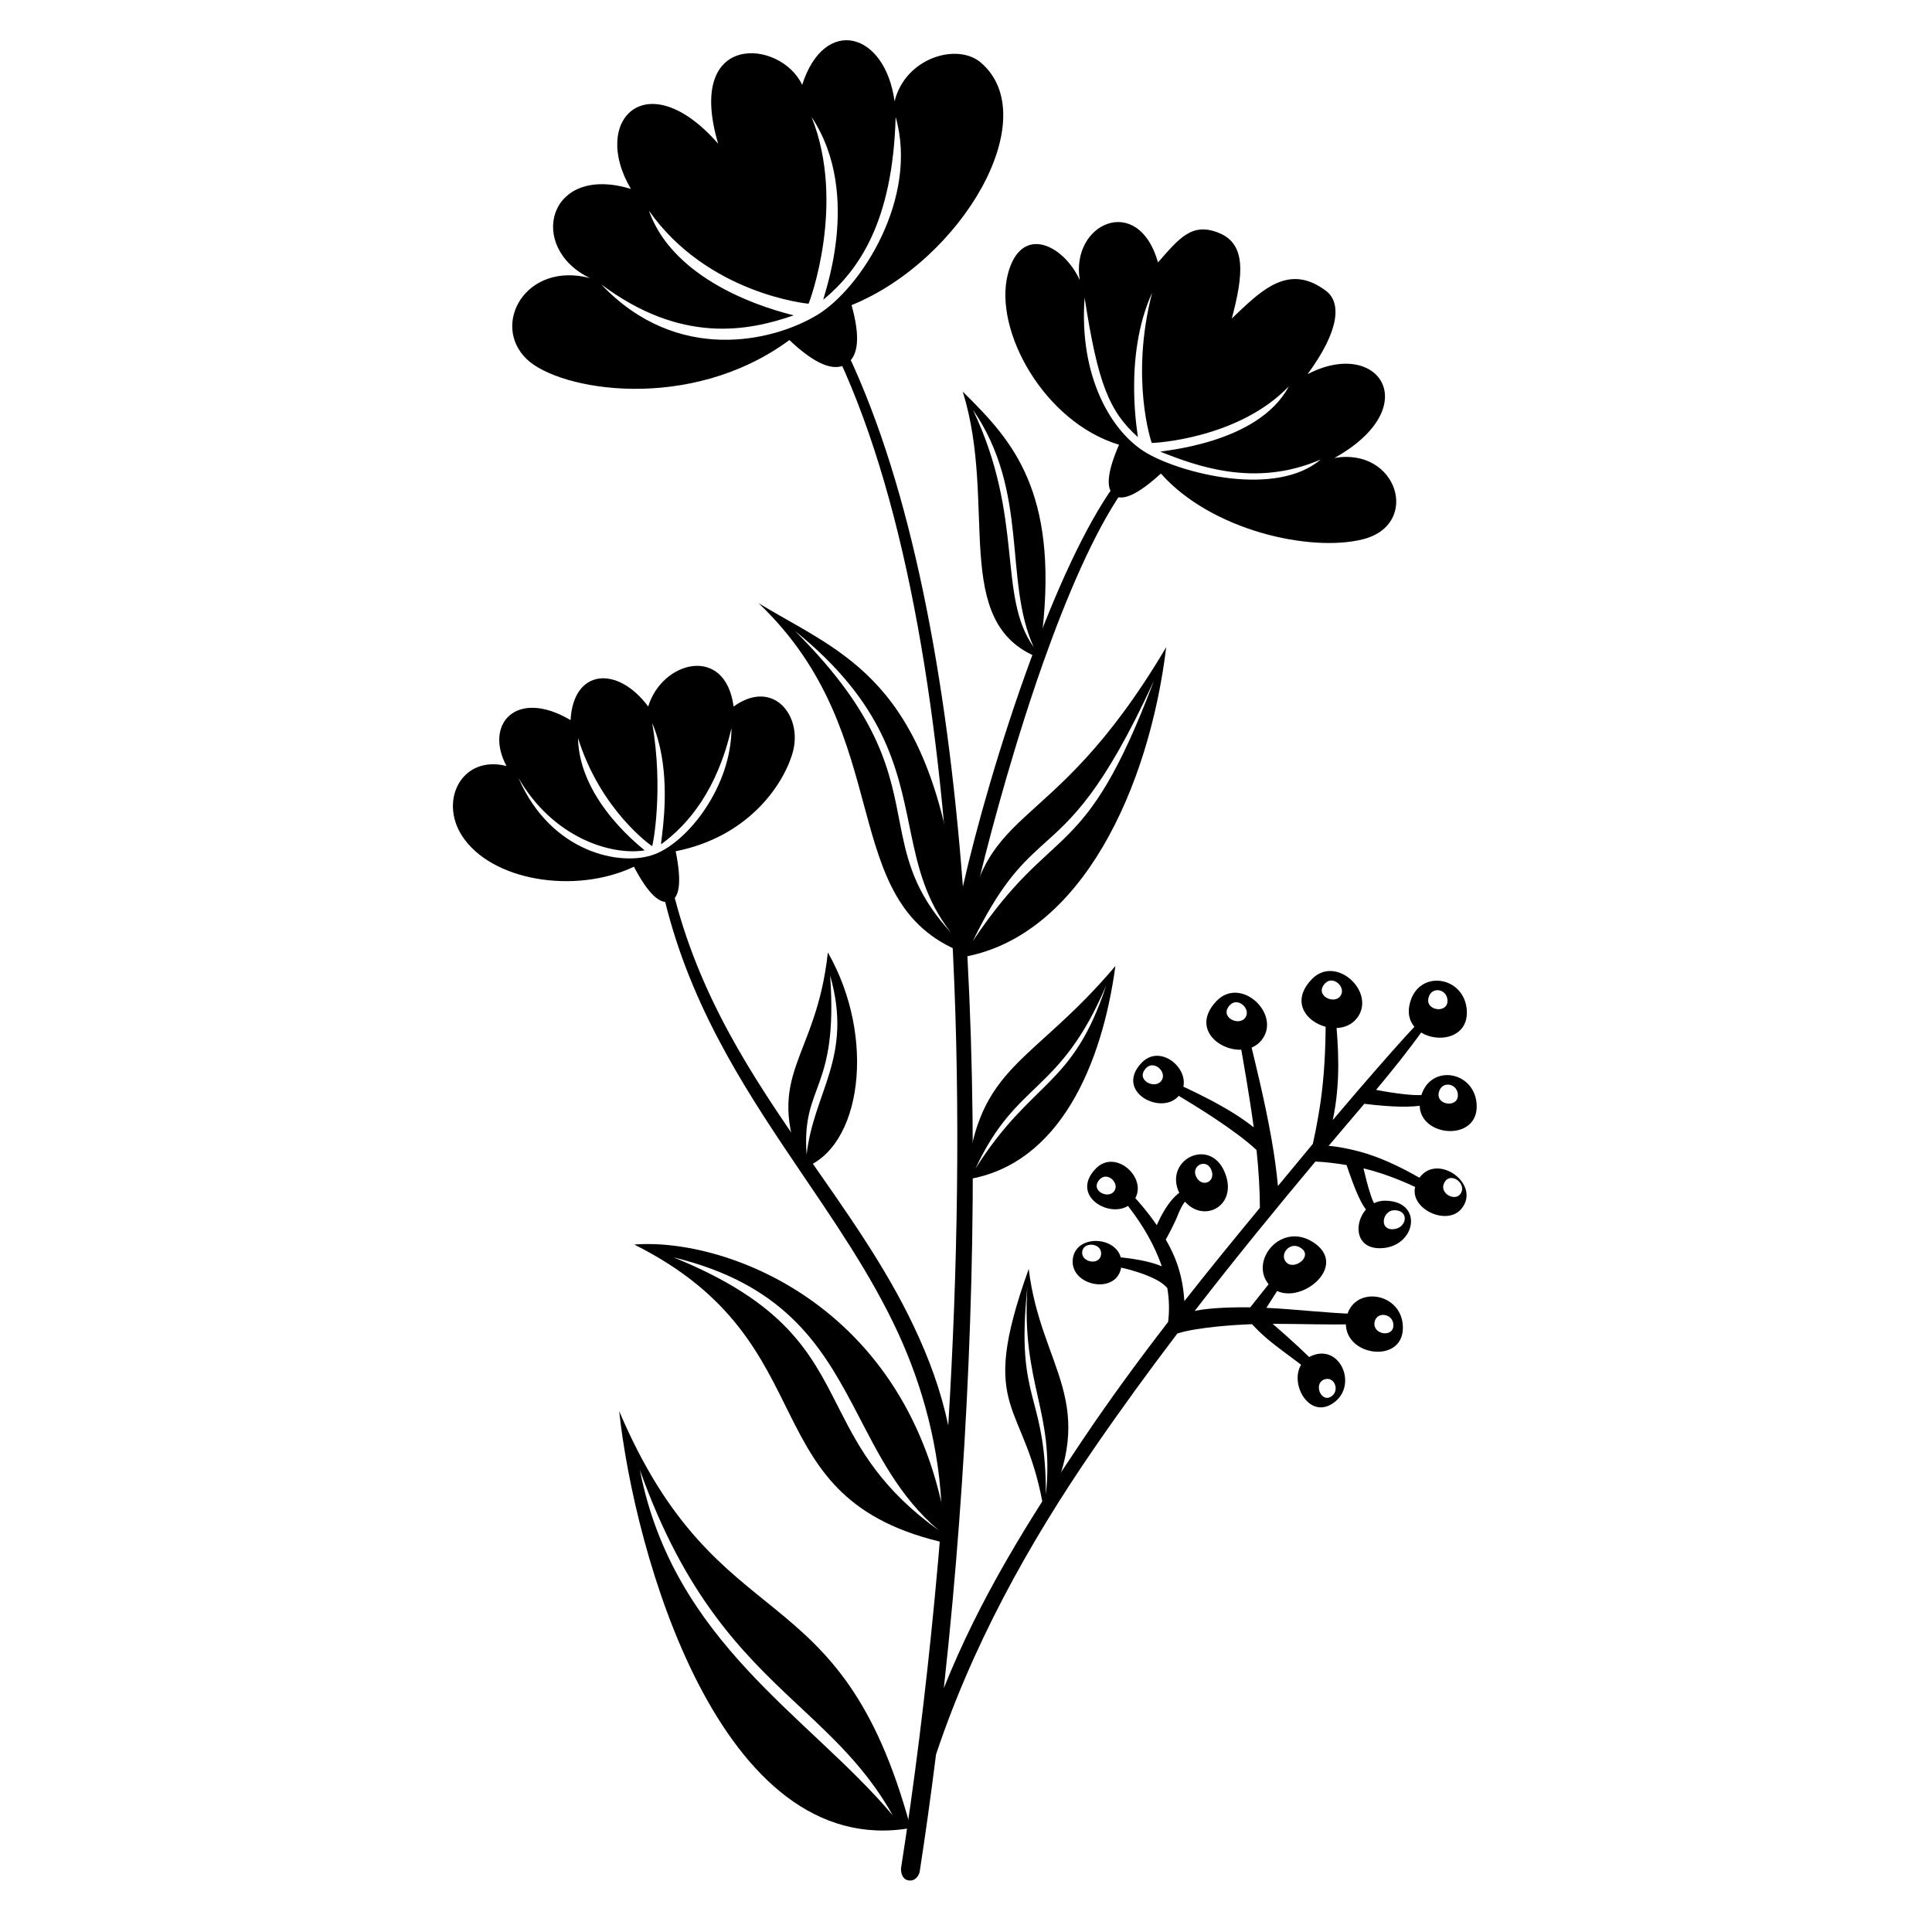 <?xml version="1.0" encoding="UTF-8"?>
<!-- Uploaded to: ICON Repo, www.iconrepo.com, Generator: ICON Repo Mixer Tools -->
<svg fill="#000000" width="800px" height="800px" version="1.1" viewBox="144 144 512 512" xmlns="http://www.w3.org/2000/svg">
 <g>
  <path d="m381.07 170.86c2.84-11.566 16.605-15.613 22.852-10.281 17 14.523-4.91 52.352-34.25 64.281 2.352 8.41 1.863 13.629-1.461 15.668-3.332 2.039-8.34-0.098-15.016-6.406-26.285 19.355-60.941 13.414-69.621 5.043-9.539-9.199-0.238-25.953 16.785-21.465-16.785-8.055-11.23-30.387 10.84-23.629-10.84-18.305 4.312-33.492 23.125-11.977-8.887-30.027 16.707-27.672 22.254-15.594 5.887-18.402 21.988-14.125 24.492 4.359zm0.285 4.129c-0.766 27.859-9.781 40.598-19.109 48.387-0.727 0.605 10.777-27.371-3.18-48.387 9.223 22.992-0.574 49.219-0.797 49.496-0.285-0.004-26.785-2.59-42.297-24.652 7.578 21.516 38.648 27.645 38.363 27.742-12.176 4.211-29.816 7.637-51-8.207 20.152 21.277 45.574 15.121 57.184 8.133 11.609-6.984 26.988-30.973 20.836-52.512z"/>
  <path d="m430.16 218.26c-2.547-15.09 15.473-23.254 20.727-4.719 5.633-6.422 8.992-10.734 16.18-7.797 7.191 2.938 6.488 10.98 3.371 22.668 0.141-0.133 0.281-0.266 0.422-0.402l0.836-0.801 0.836-0.793 0.836-0.789c6.676-6.238 13.32-11.125 22.043-4.539 4.074 3.074 3.672 10.43-4.898 22.078 18.926-9.867 31.324 8.715 7.113 22.207 16.723-2.938 23.051 17.688 7.484 21.562-13.785 3.434-39.965-2.25-53.465-17.438-6.125 5.59-10.289 7.488-12.484 5.691-2.168-1.77-1.703-6.215 1.395-13.328-19.91-6.008-33.254-30.305-29.492-45.113 3.453-13.578 14.828-7.894 19.098 1.512zm19.156 3.34c-7.848 17.223-3.594 38.398-3.773 38.234-7.656-6.875-10.633-14.391-14.109-36.953-1.566 20.973 7.18 35.84 16.559 41.246 9.375 5.406 34.168 11.719 46.023 1.637-17.703 7.699-33.418 1.473-42.473-2.031-0.703-0.273 25.762-1.773 34-17.332-13.457 14.008-36.035 15.035-36.316 14.984-0.109-0.199-5.797-17.035 0.09-39.785z"/>
  <path d="m338.41 331.24c10.535-7.613 18.523 2.574 15.605 12.387-2.672 8.973-12.188 22.254-30.957 25.965 1.641 8.066 1.098 12.512-1.625 13.328-2.652 0.797-5.797-2.277-9.434-9.227-15.605 7.387-37.918 3.773-45.605-8.27-6.07-9.512 0.129-21.387 11.832-18.426-5.977-11.109 2.613-20.672 16.98-12.16 0.738-13.648 12.48-14.5 20.574-3.598 3.648-12.105 20.449-16.484 22.629 0zm-21.586 4.34c3.09 17.594 0.191 32.484 0 32.648-0.195-0.039-13.652-9.445-19.652-28.656 0.328 17.07 17.879 29.75 17.664 29.785-8.949 1.43-24.336-3.379-33.445-19.219 8.586 19.883 27.254 23.652 36.152 20.23 8.898-3.422 20.305-18.047 20.305-33.438-3.754 16.375-11.406 25.531-18.605 30.789-0.102 0.074-0.016-0.598 0.137-1.832l0.082-0.664c0.664-5.43 2.031-18.711-2.637-29.645z"/>
  <path d="m308.09 517.97c26.551 62.352 58.535 41.164 77.25 110.48-50.699 8.828-73.254-73.281-77.25-110.48zm5.488 15.578c8.902 45.777 44.992 65.324 67.016 91.555-5.797-10.32-12.883-17.668-20.5-24.902l-1.391-1.316c-0.465-0.438-0.934-0.875-1.402-1.316l-1.41-1.32-1.418-1.328c-13.996-13.141-29.082-28.141-40.895-61.371z"/>
  <path d="m312.09 473.82c24.41-1.938 75.105 16.492 83.328 79.266-53.75-11.625-30.656-52.949-83.328-79.266zm10.395 3.394c29.574 11.984 36.336 25.254 43.488 39.328l0.758 1.484c5.184 10.164 10.996 20.738 26.07 31.543-10.648-9.02-16.121-20.484-22.02-31.762l-0.891-1.688c-8.633-16.316-18.746-31.957-47.406-38.906z"/>
  <path d="m345.04 303.86c1.922 1.164 3.852 2.277 5.773 3.375l1.441 0.82c21.594 12.289 42.191 23.836 46.891 88.359-34.125-13.273-16.898-57.168-54.105-92.555zm9.586 7.305c23.117 22.992 25.297 37.934 27.961 51.496l0.273 1.375 0.281 1.367c1.773 8.406 4.309 16.449 12.891 25.77-6.68-8.508-8.77-17.383-10.719-26.773l-0.316-1.531c-3.207-15.578-6.684-32.586-30.371-51.703z"/>
  <path d="m399.14 247.79c0.27 0.27 0.535 0.535 0.805 0.801l0.809 0.805c0.137 0.137 0.27 0.27 0.406 0.406l1.207 1.223c11.953 12.199 23.168 27.328 16.926 67.301-23.562-9.246-10.812-40.539-20.152-70.535zm2.668 4.758c13.758 28.883 6.41 49.262 16.141 62.965-8.07-17.809-1.055-41.066-16.141-62.965z"/>
  <path d="m416.62 480.29c3.246 26.605 19.191 35.164 4.125 64.637-4.781-30.492-18.141-25.602-4.125-64.637zm-0.359 4.797c-1.656 15.934-0.297 22.754 1.406 29.391l0.312 1.207c1.523 5.844 3.191 11.965 3.191 24.43 2.332-22.336-6.504-29.043-4.91-55.027z"/>
  <path d="m439.59 400c-3.519 26.078-14.797 52.738-39.43 56.578 2.977-30.5 17.438-30.5 39.43-56.578zm-2.438 5.144c-12.289 28.918-23.695 24.953-34.648 48.562 14.883-23.609 25.762-21.426 34.648-48.562z"/>
  <path d="m453.06 315.51c-4.504 37.152-22.441 76.66-53.914 82.137 3.805-43.457 21.945-28.176 53.914-82.137zm-3.258 8.887c-13.676 29.738-21.773 36.539-29.391 43.414l-0.801 0.727c-5.457 4.969-10.758 10.398-17.797 24.848 21.648-32.434 29.297-19.371 47.988-68.988z"/>
  <path d="m363.39 396.41c12.953 22.629 8.949 52.074-6.731 57.207-10.32-25.332 3.66-28.602 6.731-57.207zm0.605 6.102c2.188 30.836-7.633 28.605-6.234 47.488 1.859-16.652 12.387-25.867 6.234-47.488z"/>
  <path d="m520.37 435.45c1.801-9.586 13.996-8.039 14.922 0.781 1.16 11.043-16.793 9.18-14.922-0.781zm4.902-1.801c-0.637 3.383 5.461 4.016 5.066 0.266-0.316-2.992-4.457-3.519-5.066-0.266z"/>
  <path d="m517.48 410.55c1.836-9.766 14.258-8.188 15.207 0.797 1.18 11.246-17.109 9.348-15.207-0.797zm5.043-1.922c-0.637 3.383 5.461 4.016 5.066 0.266-0.316-2.996-4.457-3.519-5.066-0.266z"/>
  <path d="m519.37 457.52c4.106-9.137 17.527-0.086 11.953 6.789-4.016 4.953-14.832-0.387-11.953-6.789zm7.254 0.203c-1.055 2.559 2.902 4.695 4.371 2.715 2.039-2.75-2.871-6.371-4.371-2.715z"/>
  <path d="m511.01 462.2c10.441 0.023 8.277 12.395-1.172 12.594-9.207 0.199-6.465-12.609 1.172-12.594zm2.5 2.519c-3.055-0.008-4.152 5.117-0.469 5.039 3.781-0.082 4.644-5.027 0.469-5.039z"/>
  <path d="m500.75 493.68c1.34-9.312 15.039-7.484 15.031 2.199-0.004 9.926-16.414 7.461-15.031-2.199zm7.504 0.816c-0.461 3.219 5.008 4.039 5.012 0.73 0-3.227-4.566-3.836-5.012-0.73z"/>
  <path d="m480.66 484.85c-6.223-6.352 3.07-17.84 11.992-11.195 8.918 6.644-5.769 17.543-11.992 11.195zm4.254-6.281c2.074 2.117 6.973-1.516 4-3.731-2.973-2.215-6.074 1.613-4 3.731z"/>
  <path d="m491.62 503.29c7.789-3.297 12.551 8.492 5.231 12.844-7.32 4.356-13.016-9.551-5.231-12.844zm3.211 6.324c-2.75 1.168-0.738 6.082 1.848 4.543 2.59-1.539 0.906-5.707-1.848-4.543z"/>
  <path d="m434.37 453.71c5.41-5.629 14.449 3.035 9.93 8.66-4.519 5.629-17.34-0.949-9.93-8.66zm1.109 2.793c-2.785 2.894 2.031 5.367 3.731 3.254 1.695-2.113-1.699-5.367-3.731-3.254z"/>
  <path d="m446.57 425.62c5.41-5.629 14.445 3.035 9.93 8.66-4.519 5.629-17.34-0.949-9.93-8.66zm1.164 1.426c-2.965 3.082 2.164 5.715 3.973 3.461 1.805-2.25-1.809-5.715-3.973-3.461z"/>
  <path d="m466.4 409.27c6.492-6.754 17.336 3.641 11.914 10.395-5.422 6.75-20.805-1.141-11.914-10.395zm3.559 1.059c-2.965 3.082 2.164 5.715 3.973 3.465 1.809-2.25-1.809-5.715-3.973-3.465z"/>
  <path d="m491.62 403.52c6.492-6.754 17.336 3.641 11.914 10.391-5.422 6.754-20.805-1.141-11.914-10.391zm3.559 1.059c-2.965 3.082 2.164 5.715 3.973 3.465 1.805-2.254-1.809-5.719-3.973-3.465z"/>
  <path d="m456.66 460.41c-4.598-8.832 7.898-15.379 11.902-5.754 4.004 9.621-7.301 14.586-11.902 5.754zm4.371-4.488c1.531 2.945 5.301 1.289 3.969-1.918-1.336-3.207-5.504-1.027-3.969 1.918z"/>
  <path d="m428.3 477.66c0.844-7.258 13.773-5.988 12.875 1.859-0.895 7.844-13.723 5.398-12.875-1.859zm2.492-1.934c-0.328 2.82 4.66 3.769 5.008 0.723 0.348-3.051-4.676-3.547-5.008-0.723z"/>
  <path d="m366.95 237.22c0.668-0.316 1.469-0.027 1.785 0.645 16.777 35.535 26.258 85.754 30.445 141.09 3.41-15.215 9.977-38.492 18.023-60.324 6.652-18.055 14.328-35.113 21.992-45.859 0.426-0.605 1.266-0.754 1.867-0.328 0.605 0.426 0.754 1.262 0.328 1.867-7.398 10.688-14.672 27.613-21 45.473-2.277 6.426-4.516 13.266-6.637 20.152l-0.789 2.586c-5.922 19.527-10.816 39.035-12.871 50.055 0.098 1.582 0.188 3.168 0.273 4.762 3.039 56.188 1.066 116.42-3.938 171.16-0.707 7.746-1.48 15.383-2.305 22.879 9.543-23.926 22.559-44.609 36.641-65.59 7.352-10.949 15.051-21.43 22.801-31.465 0.367-2.973 0.289-5.961-0.215-8.977l-0.031-0.02c-0.887-1.043-2.277-1.961-4.156-2.805-2.164-0.973-4.871-1.867-8.191-2.629-0.73-0.125-1.219-0.816-1.098-1.547 0.125-0.73 0.816-1.223 1.547-1.098 3.644 0.402 6.668 1.008 9.09 1.816 0.484 0.16 0.941 0.332 1.375 0.512l-0.367-1.023-0.402-1.047c-2.059-5.156-5.238-10.398-9.629-15.711-0.488-0.555-0.438-1.402 0.117-1.891 0.555-0.492 1.402-0.438 1.891 0.117 2.731 2.887 5.09 5.773 7.07 8.668 0.637-1.473 1.309-2.773 2.004-3.914 1.297-2.133 2.621-3.707 4.043-4.742 0.555-0.492 1.402-0.441 1.895 0.113 0.488 0.555 0.438 1.402-0.113 1.895-0.965 1.039-1.715 2.519-2.434 4.398-0.352 0.93-1.785 3.894-3.019 6.047 0.664 1.148 1.258 2.305 1.797 3.457 1.984 4.262 2.863 8.582 3.129 12.871 6.731-8.57 13.465-16.805 20.012-24.727 0.012-4.344-0.332-10.121-0.887-15.316-5.606-5.262-16.379-11.84-21.031-14.609-0.652-0.348-0.906-1.16-0.559-1.812 0.344-0.656 1.156-0.906 1.812-0.559 5.547 2.574 10.242 5.039 14.074 7.465 1.855 1.176 3.504 2.348 4.961 3.5-1.258-9.223-2.844-17.941-3.621-22.391-0.148-0.727 0.32-1.438 1.043-1.586 0.727-0.148 1.434 0.316 1.586 1.043 1.195 5.039 3.871 15.555 5.723 26.125 0.742 4.231 1.336 8.465 1.684 12.363 3.039-3.672 6.031-7.273 8.949-10.809 0.098-0.121 0.199-0.242 0.301-0.363 0.992-4.324 1.816-9.465 2.074-11.301 0.855-5.996 1.359-13.297 1.32-21.957-0.035-0.742 0.535-1.367 1.277-1.402 0.738-0.035 1.367 0.539 1.398 1.277 0.637 7.277 1.41 16.809-0.789 27.078 1.754-2.078 3.613-4.262 5.484-6.441l1.516-1.766c6.066-7.043 12.027-13.801 14.926-16.82 1.113-1.16 2.566 0.336 1.777 1.441-3.695 5.176-7.809 10.293-12.223 15.578 2.527 0.488 4.769 0.84 6.723 1.07 2.394 0.285 4.328 0.406 5.836 0.281 0.734-0.105 1.414 0.406 1.52 1.137 0.102 0.734-0.406 1.414-1.141 1.516-1.641 0.332-3.777 0.488-6.438 0.449-2.625-0.043-5.742-0.301-9.379-0.723-0.074-0.012-0.148-0.031-0.219-0.051-3.582 4.231-7.344 8.605-11.219 13.227l1.738-2.066c2.469 0.184 5.664 0.832 8.227 1.523 4.879 1.32 10.199 3.672 15.988 7.012 0.652 0.344 0.91 1.152 0.566 1.809-0.34 0.656-1.152 0.91-1.809 0.57-4.965-2.328-9.539-3.945-13.727-4.941 0.602 2.59 1.16 4.676 1.668 6.273 0.492 1.551 0.852 2.606 1.262 3.106 0.504 0.543 0.473 1.395-0.07 1.898-0.539 0.504-1.391 0.473-1.895-0.07-0.621-0.582-1.395-1.824-2.289-3.773-0.945-2.043-2.016-4.93-3.281-8.66l0.117 0.34c-2.644-0.441-5.523-0.805-8.258-0.926-10.238 12.246-21.094 25.488-31.984 39.578 4.508-0.953 11.508-0.965 14.168-0.949 0.18 0.004 0.363 0.004 0.547 0.008l5.957-7.496c0.406-0.613 1.242-0.781 1.859-0.375 0.617 0.41 0.781 1.242 0.375 1.859 0 0-2.383 3.75-3.91 6.148 7.828 0.363 15.703 1.367 24 1.629 0.742 0 1.34 0.602 1.34 1.344 0 0.738-0.598 1.34-1.34 1.34-7.691 0.242-15.062-0.094-22.344-0.082 3.883 3.297 10.168 9.086 11.16 10.363 0.504 0.543 0.469 1.391-0.07 1.895-0.543 0.504-1.395 0.473-1.895-0.07-1.371-1.227-3.957-3.031-6.637-5.074-1.516-1.152-3.074-2.336-4.441-3.527-1.43-1.246-2.656-2.484-3.582-3.488l-0.941 0.031c-2.699 0.113-13.203 0.672-18.832 2.418-7.457 9.809-14.895 20-22.133 30.535-17.234 25.074-32.652 52.68-42.562 83.246l0.727-2.199c-1.344 10.738-2.797 21.129-4.332 31.086-0.07 0.453-0.848 2.574-2.906 2.289-2.055-0.285-2.106-2.82-2.016-3.371 3.434-21.855 6.438-45.801 8.852-70.91 0.703-7.32 1.355-14.738 1.949-22.23-0.422-17.93-5.203-34.676-11.539-48.445-7.324-15.906-17.406-30.293-27.473-45.195-14.262-21.113-28.477-43.25-34.977-71.988-0.168-0.719 0.277-1.441 1-1.609 0.719-0.168 1.441 0.281 1.609 1 6.816 28.23 21.188 49.816 35.527 70.43 10.406 14.961 20.809 29.414 28.406 45.453 4.043 8.535 7.188 17.027 9.141 26.285 2.519-41.105 3.227-83.707 1.293-124.22-2.965-62.086-12.07-119.25-30.289-158.52-0.316-0.672-0.027-1.469 0.645-1.781z"/>
 </g>
</svg>